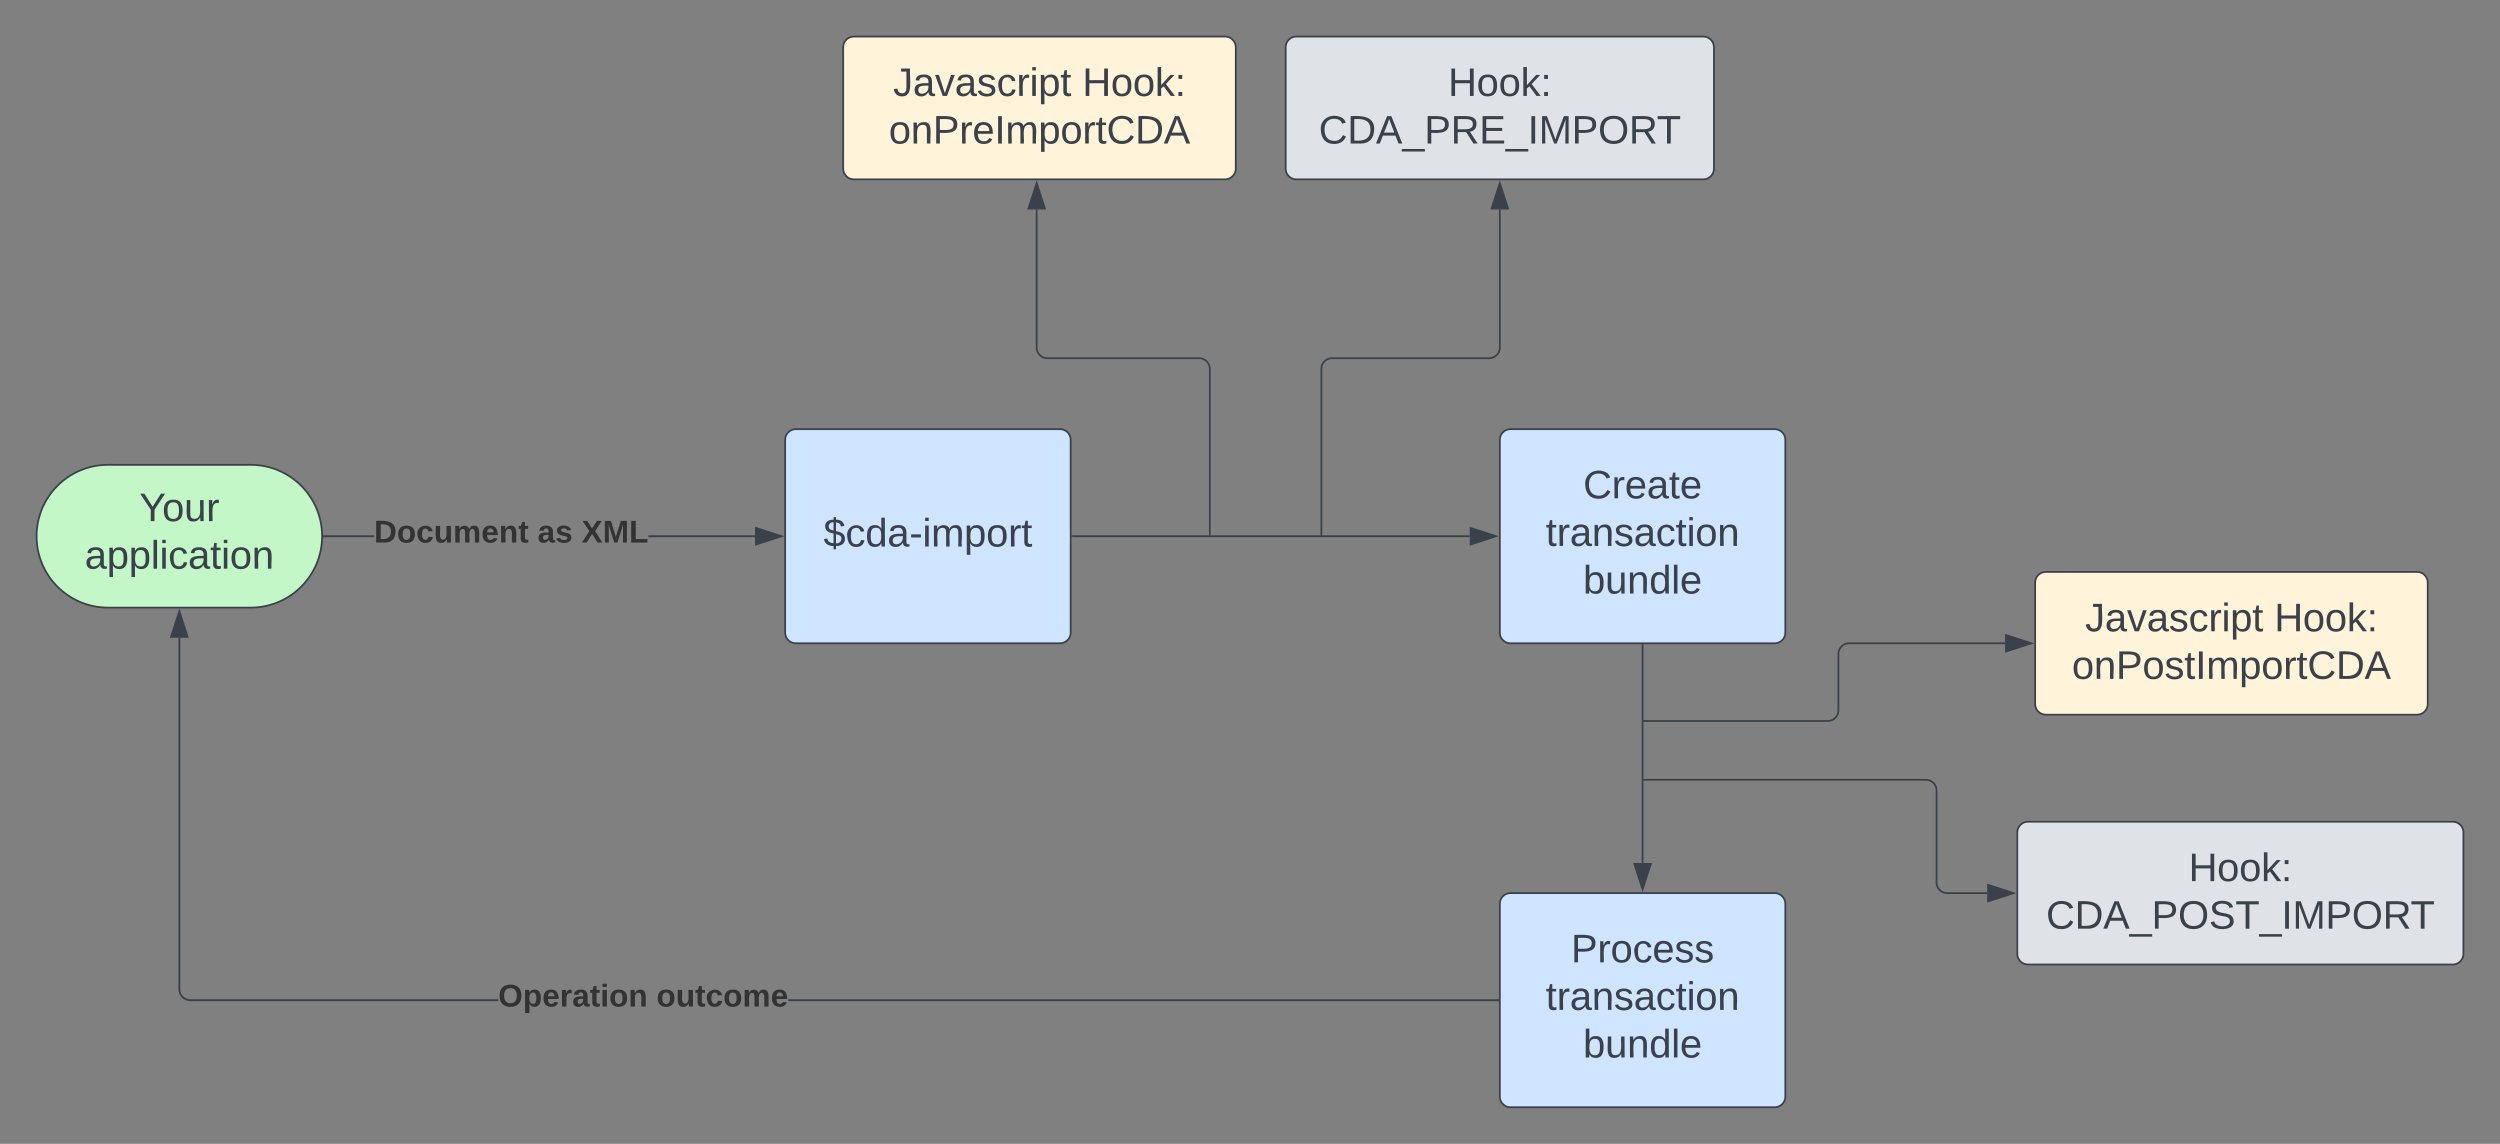 <svg xmlns="http://www.w3.org/2000/svg" xmlns:xlink="http://www.w3.org/1999/xlink" xmlns:lucid="lucid" width="1401" height="641"><rect width="100%" height="100%" fill="#808080" stroke="none"/><g transform="translate(3780.5 1220.5)" lucid:page-tab-id="0_0"><path d="M-3640-960c22.1 0 40 17.9 40 40s-17.9 40-40 40h-80c-22.1 0-40-17.9-40-40s17.9-40 40-40z" stroke="#3a414a" fill="#c3f7c8"/><use xlink:href="#a" transform="matrix(1,0,0,1,-3755,-955) translate(52.598 26.528)"/><use xlink:href="#b" transform="matrix(1,0,0,1,-3755,-955) translate(22.011 53.194)"/><path d="M-3340.5-974a6 6 0 0 1 6-6h148a6 6 0 0 1 6 6v108a6 6 0 0 1-6 6h-148a6 6 0 0 1-6-6z" stroke="#3a414a" fill="#cfe4ff"/><use xlink:href="#c" transform="matrix(1,0,0,1,-3328.5,-968) translate(9.481 53.778)"/><path d="M-3570.87-919.5H-3599v-1h28.13zm213.5 0h-59.77v-1h59.76z" stroke="#3a414a" stroke-width=".05" fill="#3a414a"/><path d="M-3599-919.5h-.53l.03-.5-.02-.5h.53z" fill="#3a414a"/><path d="M-3598.96-919.48h-.6l.04-.5-.02-.54h.58zm-.53-1l.03.5-.03.46h.5v-.96z" stroke="#3a414a" stroke-width=".05" fill="#3a414a"/><path d="M-3342.62-920l-14.26 4.63v-9.26z" fill="#3a414a"/><path d="M-3341-920l-16.38 5.32v-10.64zm-15.38 3.95l12.14-3.95-12.14-3.95z" stroke="#3a414a" stroke-width=".05" fill="#3a414a"/><use xlink:href="#d" transform="matrix(1,0,0,1,-3570.866,-930.667) translate(0 14.222)"/><use xlink:href="#e" transform="matrix(1,0,0,1,-3570.866,-930.667) translate(91.605 14.222)"/><use xlink:href="#f" transform="matrix(1,0,0,1,-3570.866,-930.667) translate(116.296 14.222)"/><path d="M-2940-974a6 6 0 0 1 6-6h148a6 6 0 0 1 6 6v108a6 6 0 0 1-6 6h-148a6 6 0 0 1-6-6z" stroke="#3a414a" fill="#cfe4ff"/><use xlink:href="#g" transform="matrix(1,0,0,1,-2928,-968) translate(34.728 26.778)"/><use xlink:href="#h" transform="matrix(1,0,0,1,-2928,-968) translate(13.741 53.444)"/><use xlink:href="#i" transform="matrix(1,0,0,1,-2928,-968) translate(34.698 80.111)"/><path d="M-3179.5-920h222.62" stroke="#3a414a" fill="none"/><path d="M-3179.5-919.5h-.5v-1h.5z" stroke="#3a414a" stroke-width=".05" fill="#3a414a"/><path d="M-2942.12-920l-14.26 4.63v-9.26z" stroke="#3a414a" fill="#3a414a"/><path d="M-3307.98-1194a6 6 0 0 1 6-6h208a6 6 0 0 1 6 6v68a6 6 0 0 1-6 6h-208a6 6 0 0 1-6-6z" stroke="#3a414a" fill="#fff3d9"/><use xlink:href="#j" transform="matrix(1,0,0,1,-3295.984,-1188) translate(15.994 21.278)"/><use xlink:href="#k" transform="matrix(1,0,0,1,-3295.984,-1188) translate(122.043 21.278)"/><use xlink:href="#l" transform="matrix(1,0,0,1,-3295.984,-1188) translate(13.586 47.944)"/><path d="M-3102.52-920.5v-93.25a6 6 0 0 0-6-6h-85.03a6 6 0 0 1-6-6v-77.37M-3102.52-920.5v.5" stroke="#3a414a" fill="none"/><path d="M-3199.55-1117.88l4.63 14.26h-9.27z" stroke="#3a414a" fill="#3a414a"/><path d="M-3060-1194a6 6 0 0 1 6-6h228a6 6 0 0 1 6 6v68a6 6 0 0 1-6 6h-228a6 6 0 0 1-6-6z" stroke="#3a414a" fill="#dfe3e8"/><use xlink:href="#m" transform="matrix(1,0,0,1,-3048,-1188) translate(79.019 21.278)"/><use xlink:href="#n" transform="matrix(1,0,0,1,-3048,-1188) translate(6.549 47.944)"/><path d="M-3040-920.5v-93.25a6 6 0 0 1 6-6h88a6 6 0 0 0 6-6v-77.37M-3040-920.5v.5" stroke="#3a414a" fill="none"/><path d="M-2940-1117.88l4.64 14.26h-9.28z" stroke="#3a414a" fill="#3a414a"/><path d="M-2940-714a6 6 0 0 1 6-6h148a6 6 0 0 1 6 6v108a6 6 0 0 1-6 6h-148a6 6 0 0 1-6-6z" stroke="#3a414a" fill="#cfe4ff"/><use xlink:href="#o" transform="matrix(1,0,0,1,-2928,-708) translate(27.907 26.778)"/><use xlink:href="#h" transform="matrix(1,0,0,1,-2928,-708) translate(13.741 53.444)"/><use xlink:href="#i" transform="matrix(1,0,0,1,-2928,-708) translate(34.698 80.111)"/><path d="M-2860-859v122.12" stroke="#3a414a" fill="none"/><path d="M-2859.5-859h-1v-.5h1z" stroke="#3a414a" stroke-width=".05" fill="#3a414a"/><path d="M-2860-722.12l-4.64-14.26h9.28z" stroke="#3a414a" fill="#3a414a"/><path d="M-2640-894a6 6 0 0 1 6-6h208a6 6 0 0 1 6 6v68a6 6 0 0 1-6 6h-208a6 6 0 0 1-6-6z" stroke="#3a414a" fill="#fff3d9"/><use xlink:href="#j" transform="matrix(1,0,0,1,-2628,-888) translate(15.994 21.278)"/><use xlink:href="#k" transform="matrix(1,0,0,1,-2628,-888) translate(122.043 21.278)"/><use xlink:href="#p" transform="matrix(1,0,0,1,-2628,-888) translate(8.617 47.944)"/><path d="M-2859.5-816.47h103.25a6 6 0 0 0 6-6V-854a6 6 0 0 1 6-6h87.37M-2859.5-816.47h-.5" stroke="#3a414a" fill="none"/><path d="M-2642.12-860l-14.26 4.63v-9.26z" stroke="#3a414a" fill="#3a414a"/><path d="M-2650-754a6 6 0 0 1 6-6h238a6 6 0 0 1 6 6v68a6 6 0 0 1-6 6h-238a6 6 0 0 1-6-6z" stroke="#3a414a" fill="#dfe3e8"/><g><use xlink:href="#m" transform="matrix(1,0,0,1,-2638,-748) translate(84.019 21.278)"/><use xlink:href="#q" transform="matrix(1,0,0,1,-2638,-748) translate(4.142 47.944)"/></g><path d="M-2859.5-783.5h158.25a6 6 0 0 1 6 6v51.5a6 6 0 0 0 6 6h22.37M-2859.5-783.5h-.5" stroke="#3a414a" fill="none"/><path d="M-2652.12-720l-14.26 4.63v-9.26z" stroke="#3a414a" fill="#3a414a"/><path d="M-3679.5-666.02l.07.88.2.84.33.8.45.73.56.66.67.55.73.45.8.33.84.2.88.07h172.7v1h-172.74l-1-.08-1-.24-.93-.4-.87-.52-.78-.66-.66-.78-.53-.87-.38-.94-.24-.98-.08-1v-197.14h1zm738.5 5.52v1h-397.72v-1z" stroke="#3a414a" stroke-width=".05" fill="#3a414a"/><path d="M-2940.5-659.5h-.5v-1h.5z" fill="#3a414a"/><path d="M-2940.47-659.48h-.57v-1.04h.57zm-.52-1v.96h.47v-.96z" stroke="#3a414a" stroke-width=".05" fill="#3a414a"/><path d="M-3675.36-863.62h-9.28l4.64-14.26z" fill="#3a414a"/><path d="M-3674.68-863.12h-10.64l5.32-16.38zm-9.27-1h7.9l-3.95-12.14z" stroke="#3a414a" stroke-width=".05" fill="#3a414a"/><g><use xlink:href="#r" transform="matrix(1,0,0,1,-3501.284,-670.667) translate(0 14.222)"/><use xlink:href="#s" transform="matrix(1,0,0,1,-3501.284,-670.667) translate(88.691 14.222)"/></g><defs><path fill="#3a414a" d="M137-103V0h-34v-103L8-248h37l75 118 75-118h37" id="t"/><path fill="#3a414a" d="M100-194c62-1 85 37 85 99 1 63-27 99-86 99S16-35 15-95c0-66 28-99 85-99zM99-20c44 1 53-31 53-75 0-43-8-75-51-75s-53 32-53 75 10 74 51 75" id="u"/><path fill="#3a414a" d="M84 4C-5 8 30-112 23-190h32v120c0 31 7 50 39 49 72-2 45-101 50-169h31l1 190h-30c-1-10 1-25-2-33-11 22-28 36-60 37" id="v"/><path fill="#3a414a" d="M114-163C36-179 61-72 57 0H25l-1-190h30c1 12-1 29 2 39 6-27 23-49 58-41v29" id="w"/><g id="a"><use transform="matrix(0.062,0,0,0.062,0,0)" xlink:href="#t"/><use transform="matrix(0.062,0,0,0.062,12.778,0)" xlink:href="#u"/><use transform="matrix(0.062,0,0,0.062,25.123,0)" xlink:href="#v"/><use transform="matrix(0.062,0,0,0.062,37.469,0)" xlink:href="#w"/></g><path fill="#3a414a" d="M141-36C126-15 110 5 73 4 37 3 15-17 15-53c-1-64 63-63 125-63 3-35-9-54-41-54-24 1-41 7-42 31l-33-3c5-37 33-52 76-52 45 0 72 20 72 64v82c-1 20 7 32 28 27v20c-31 9-61-2-59-35zM48-53c0 20 12 33 32 33 41-3 63-29 60-74-43 2-92-5-92 41" id="x"/><path fill="#3a414a" d="M115-194c55 1 70 41 70 98S169 2 115 4C84 4 66-9 55-30l1 105H24l-1-265h31l2 30c10-21 28-34 59-34zm-8 174c40 0 45-34 45-75s-6-73-45-74c-42 0-51 32-51 76 0 43 10 73 51 73" id="y"/><path fill="#3a414a" d="M24 0v-261h32V0H24" id="z"/><path fill="#3a414a" d="M24-231v-30h32v30H24zM24 0v-190h32V0H24" id="A"/><path fill="#3a414a" d="M96-169c-40 0-48 33-48 73s9 75 48 75c24 0 41-14 43-38l32 2c-6 37-31 61-74 61-59 0-76-41-82-99-10-93 101-131 147-64 4 7 5 14 7 22l-32 3c-4-21-16-35-41-35" id="B"/><path fill="#3a414a" d="M59-47c-2 24 18 29 38 22v24C64 9 27 4 27-40v-127H5v-23h24l9-43h21v43h35v23H59v120" id="C"/><path fill="#3a414a" d="M117-194c89-4 53 116 60 194h-32v-121c0-31-8-49-39-48C34-167 62-67 57 0H25l-1-190h30c1 10-1 24 2 32 11-22 29-35 61-36" id="D"/><g id="b"><use transform="matrix(0.062,0,0,0.062,0,0)" xlink:href="#x"/><use transform="matrix(0.062,0,0,0.062,12.346,0)" xlink:href="#y"/><use transform="matrix(0.062,0,0,0.062,24.691,0)" xlink:href="#y"/><use transform="matrix(0.062,0,0,0.062,37.037,0)" xlink:href="#z"/><use transform="matrix(0.062,0,0,0.062,41.914,0)" xlink:href="#A"/><use transform="matrix(0.062,0,0,0.062,46.79,0)" xlink:href="#B"/><use transform="matrix(0.062,0,0,0.062,57.901,0)" xlink:href="#x"/><use transform="matrix(0.062,0,0,0.062,70.247,0)" xlink:href="#C"/><use transform="matrix(0.062,0,0,0.062,76.42,0)" xlink:href="#A"/><use transform="matrix(0.062,0,0,0.062,81.296,0)" xlink:href="#u"/><use transform="matrix(0.062,0,0,0.062,93.642,0)" xlink:href="#D"/></g><path fill="#3a414a" d="M194-70c0 46-34 64-81 66v29H91V-4C42-5 12-27 4-67l30-6c5 28 25 41 57 43v-87c-38-9-76-20-76-67 1-42 33-58 76-59v-23h22v23c45 0 67 20 76 56l-31 6c-5-23-18-35-45-37v78c41 10 81 20 81 70zm-81 41c51 7 71-66 19-77-6-2-12-4-19-6v83zM91-219c-47-6-63 57-18 69 6 2 12 3 18 5v-74" id="E"/><path fill="#3a414a" d="M85-194c31 0 48 13 60 33l-1-100h32l1 261h-30c-2-10 0-23-3-31C134-8 116 4 85 4 32 4 16-35 15-94c0-66 23-100 70-100zm9 24c-40 0-46 34-46 75 0 40 6 74 45 74 42 0 51-32 51-76 0-42-9-74-50-73" id="F"/><path fill="#3a414a" d="M16-82v-28h88v28H16" id="G"/><path fill="#3a414a" d="M210-169c-67 3-38 105-44 169h-31v-121c0-29-5-50-35-48C34-165 62-65 56 0H25l-1-190h30c1 10-1 24 2 32 10-44 99-50 107 0 11-21 27-35 58-36 85-2 47 119 55 194h-31v-121c0-29-5-49-35-48" id="H"/><g id="c"><use transform="matrix(0.062,0,0,0.062,0,0)" xlink:href="#E"/><use transform="matrix(0.062,0,0,0.062,12.346,0)" xlink:href="#B"/><use transform="matrix(0.062,0,0,0.062,23.457,0)" xlink:href="#F"/><use transform="matrix(0.062,0,0,0.062,35.802,0)" xlink:href="#x"/><use transform="matrix(0.062,0,0,0.062,48.148,0)" xlink:href="#G"/><use transform="matrix(0.062,0,0,0.062,55.494,0)" xlink:href="#A"/><use transform="matrix(0.062,0,0,0.062,60.37,0)" xlink:href="#H"/><use transform="matrix(0.062,0,0,0.062,78.827,0)" xlink:href="#y"/><use transform="matrix(0.062,0,0,0.062,91.173,0)" xlink:href="#u"/><use transform="matrix(0.062,0,0,0.062,103.519,0)" xlink:href="#w"/><use transform="matrix(0.062,0,0,0.062,110.864,0)" xlink:href="#C"/></g><path fill="#333" d="M24-248c120-7 223 5 221 122C244-46 201 0 124 0H24v-248zM76-40c74 7 117-18 117-86 0-67-45-88-117-82v168" id="I"/><path fill="#333" d="M110-194c64 0 96 36 96 99 0 64-35 99-97 99-61 0-95-36-95-99 0-62 34-99 96-99zm-1 164c35 0 45-28 45-65 0-40-10-65-43-65-34 0-45 26-45 65 0 36 10 65 43 65" id="J"/><path fill="#333" d="M190-63c-7 42-38 67-86 67-59 0-84-38-90-98-12-110 154-137 174-36l-49 2c-2-19-15-32-35-32-30 0-35 28-38 64-6 74 65 87 74 30" id="K"/><path fill="#333" d="M85 4C-2 5 27-109 22-190h50c7 57-23 150 33 157 60-5 35-97 40-157h50l1 190h-47c-2-12 1-28-3-38-12 25-28 42-61 42" id="L"/><path fill="#333" d="M220-157c-53 9-28 100-34 157h-49v-107c1-27-5-49-29-50C55-147 81-57 75 0H25l-1-190h47c2 12-1 28 3 38 10-53 101-56 108 0 13-22 24-43 59-42 82 1 51 116 57 194h-49v-107c-1-25-5-48-29-50" id="M"/><path fill="#333" d="M185-48c-13 30-37 53-82 52C43 2 14-33 14-96s30-98 90-98c62 0 83 45 84 108H66c0 31 8 55 39 56 18 0 30-7 34-22zm-45-69c5-46-57-63-70-21-2 6-4 13-4 21h74" id="N"/><path fill="#333" d="M135-194c87-1 58 113 63 194h-50c-7-57 23-157-34-157-59 0-34 97-39 157H25l-1-190h47c2 12-1 28 3 38 12-26 28-41 61-42" id="O"/><path fill="#333" d="M115-3C79 11 28 4 28-45v-112H4v-33h27l15-45h31v45h36v33H77v99c-1 23 16 31 38 25v30" id="P"/><g id="d"><use transform="matrix(0.049,0,0,0.049,0,0)" xlink:href="#I"/><use transform="matrix(0.049,0,0,0.049,12.79,0)" xlink:href="#J"/><use transform="matrix(0.049,0,0,0.049,23.605,0)" xlink:href="#K"/><use transform="matrix(0.049,0,0,0.049,33.481,0)" xlink:href="#L"/><use transform="matrix(0.049,0,0,0.049,44.296,0)" xlink:href="#M"/><use transform="matrix(0.049,0,0,0.049,60.099,0)" xlink:href="#N"/><use transform="matrix(0.049,0,0,0.049,69.975,0)" xlink:href="#O"/><use transform="matrix(0.049,0,0,0.049,80.79,0)" xlink:href="#P"/></g><path fill="#333" d="M133-34C117-15 103 5 69 4 32 3 11-16 11-54c-1-60 55-63 116-61 1-26-3-47-28-47-18 1-26 9-28 27l-52-2c7-38 36-58 82-57s74 22 75 68l1 82c-1 14 12 18 25 15v27c-30 8-71 5-69-32zm-48 3c29 0 43-24 42-57-32 0-66-3-65 30 0 17 8 27 23 27" id="Q"/><path fill="#333" d="M137-138c1-29-70-34-71-4 15 46 118 7 119 86 1 83-164 76-172 9l43-7c4 19 20 25 44 25 33 8 57-30 24-41C81-84 22-81 20-136c-2-80 154-74 161-7" id="R"/><g id="e"><use transform="matrix(0.049,0,0,0.049,0,0)" xlink:href="#Q"/><use transform="matrix(0.049,0,0,0.049,9.877,0)" xlink:href="#R"/></g><path fill="#333" d="M182 0l-62-99L58 0H3l86-130-79-118h55l55 88 55-88h55l-75 118L237 0h-55" id="S"/><path fill="#333" d="M230 0l2-204L168 0h-37L68-204 70 0H24v-248h70l56 185 57-185h69V0h-46" id="T"/><path fill="#333" d="M24 0v-248h52v208h133V0H24" id="U"/><g id="f"><use transform="matrix(0.049,0,0,0.049,0,0)" xlink:href="#S"/><use transform="matrix(0.049,0,0,0.049,11.852,0)" xlink:href="#T"/><use transform="matrix(0.049,0,0,0.049,26.617,0)" xlink:href="#U"/></g><path fill="#3a414a" d="M212-179c-10-28-35-45-73-45-59 0-87 40-87 99 0 60 29 101 89 101 43 0 62-24 78-52l27 14C228-24 195 4 139 4 59 4 22-46 18-125c-6-104 99-153 187-111 19 9 31 26 39 46" id="V"/><path fill="#3a414a" d="M100-194c63 0 86 42 84 106H49c0 40 14 67 53 68 26 1 43-12 49-29l28 8c-11 28-37 45-77 45C44 4 14-33 15-96c1-61 26-98 85-98zm52 81c6-60-76-77-97-28-3 7-6 17-6 28h103" id="W"/><g id="g"><use transform="matrix(0.062,0,0,0.062,0,0)" xlink:href="#V"/><use transform="matrix(0.062,0,0,0.062,15.988,0)" xlink:href="#w"/><use transform="matrix(0.062,0,0,0.062,23.333,0)" xlink:href="#W"/><use transform="matrix(0.062,0,0,0.062,35.679,0)" xlink:href="#x"/><use transform="matrix(0.062,0,0,0.062,48.025,0)" xlink:href="#C"/><use transform="matrix(0.062,0,0,0.062,54.198,0)" xlink:href="#W"/></g><path fill="#3a414a" d="M135-143c-3-34-86-38-87 0 15 53 115 12 119 90S17 21 10-45l28-5c4 36 97 45 98 0-10-56-113-15-118-90-4-57 82-63 122-42 12 7 21 19 24 35" id="X"/><g id="h"><use transform="matrix(0.062,0,0,0.062,0,0)" xlink:href="#C"/><use transform="matrix(0.062,0,0,0.062,6.173,0)" xlink:href="#w"/><use transform="matrix(0.062,0,0,0.062,13.519,0)" xlink:href="#x"/><use transform="matrix(0.062,0,0,0.062,25.864,0)" xlink:href="#D"/><use transform="matrix(0.062,0,0,0.062,38.21,0)" xlink:href="#X"/><use transform="matrix(0.062,0,0,0.062,49.321,0)" xlink:href="#x"/><use transform="matrix(0.062,0,0,0.062,61.667,0)" xlink:href="#B"/><use transform="matrix(0.062,0,0,0.062,72.778,0)" xlink:href="#C"/><use transform="matrix(0.062,0,0,0.062,78.951,0)" xlink:href="#A"/><use transform="matrix(0.062,0,0,0.062,83.827,0)" xlink:href="#u"/><use transform="matrix(0.062,0,0,0.062,96.173,0)" xlink:href="#D"/></g><path fill="#3a414a" d="M115-194c53 0 69 39 70 98 0 66-23 100-70 100C84 3 66-7 56-30L54 0H23l1-261h32v101c10-23 28-34 59-34zm-8 174c40 0 45-34 45-75 0-40-5-75-45-74-42 0-51 32-51 76 0 43 10 73 51 73" id="Y"/><g id="i"><use transform="matrix(0.062,0,0,0.062,0,0)" xlink:href="#Y"/><use transform="matrix(0.062,0,0,0.062,12.346,0)" xlink:href="#v"/><use transform="matrix(0.062,0,0,0.062,24.691,0)" xlink:href="#D"/><use transform="matrix(0.062,0,0,0.062,37.037,0)" xlink:href="#F"/><use transform="matrix(0.062,0,0,0.062,49.383,0)" xlink:href="#z"/><use transform="matrix(0.062,0,0,0.062,54.259,0)" xlink:href="#W"/></g><path fill="#3a414a" d="M153-248C145-148 188 4 80 4 36 3 13-21 6-62l32-5c4 25 16 42 43 43 27 0 39-20 39-49v-147H72v-28h81" id="Z"/><path fill="#3a414a" d="M108 0H70L1-190h34L89-25l56-165h34" id="aa"/><g id="j"><use transform="matrix(0.062,0,0,0.062,0,0)" xlink:href="#Z"/><use transform="matrix(0.062,0,0,0.062,11.111,0)" xlink:href="#x"/><use transform="matrix(0.062,0,0,0.062,23.457,0)" xlink:href="#aa"/><use transform="matrix(0.062,0,0,0.062,34.568,0)" xlink:href="#x"/><use transform="matrix(0.062,0,0,0.062,46.914,0)" xlink:href="#X"/><use transform="matrix(0.062,0,0,0.062,58.025,0)" xlink:href="#B"/><use transform="matrix(0.062,0,0,0.062,69.136,0)" xlink:href="#w"/><use transform="matrix(0.062,0,0,0.062,76.481,0)" xlink:href="#A"/><use transform="matrix(0.062,0,0,0.062,81.358,0)" xlink:href="#y"/><use transform="matrix(0.062,0,0,0.062,93.704,0)" xlink:href="#C"/></g><path fill="#3a414a" d="M197 0v-115H63V0H30v-248h33v105h134v-105h34V0h-34" id="ab"/><path fill="#3a414a" d="M143 0L79-87 56-68V0H24v-261h32v163l83-92h37l-77 82L181 0h-38" id="ac"/><path fill="#3a414a" d="M33-154v-36h34v36H33zM33 0v-36h34V0H33" id="ad"/><g id="k"><use transform="matrix(0.062,0,0,0.062,0,0)" xlink:href="#ab"/><use transform="matrix(0.062,0,0,0.062,15.988,0)" xlink:href="#u"/><use transform="matrix(0.062,0,0,0.062,28.333,0)" xlink:href="#u"/><use transform="matrix(0.062,0,0,0.062,40.679,0)" xlink:href="#ac"/><use transform="matrix(0.062,0,0,0.062,51.79,0)" xlink:href="#ad"/></g><path fill="#3a414a" d="M30-248c87 1 191-15 191 75 0 78-77 80-158 76V0H30v-248zm33 125c57 0 124 11 124-50 0-59-68-47-124-48v98" id="ae"/><path fill="#3a414a" d="M33 0v-248h34V0H33" id="af"/><path fill="#3a414a" d="M30-248c118-7 216 8 213 122C240-48 200 0 122 0H30v-248zM63-27c89 8 146-16 146-99s-60-101-146-95v194" id="ag"/><path fill="#3a414a" d="M205 0l-28-72H64L36 0H1l101-248h38L239 0h-34zm-38-99l-47-123c-12 45-31 82-46 123h93" id="ah"/><g id="l"><use transform="matrix(0.062,0,0,0.062,0,0)" xlink:href="#u"/><use transform="matrix(0.062,0,0,0.062,12.346,0)" xlink:href="#D"/><use transform="matrix(0.062,0,0,0.062,24.691,0)" xlink:href="#ae"/><use transform="matrix(0.062,0,0,0.062,39.506,0)" xlink:href="#w"/><use transform="matrix(0.062,0,0,0.062,46.852,0)" xlink:href="#W"/><use transform="matrix(0.062,0,0,0.062,59.198,0)" xlink:href="#af"/><use transform="matrix(0.062,0,0,0.062,65.37,0)" xlink:href="#H"/><use transform="matrix(0.062,0,0,0.062,83.827,0)" xlink:href="#y"/><use transform="matrix(0.062,0,0,0.062,96.173,0)" xlink:href="#u"/><use transform="matrix(0.062,0,0,0.062,108.519,0)" xlink:href="#w"/><use transform="matrix(0.062,0,0,0.062,115.864,0)" xlink:href="#C"/><use transform="matrix(0.062,0,0,0.062,122.037,0)" xlink:href="#V"/><use transform="matrix(0.062,0,0,0.062,138.025,0)" xlink:href="#ag"/><use transform="matrix(0.062,0,0,0.062,154.012,0)" xlink:href="#ah"/></g><g id="m"><use transform="matrix(0.062,0,0,0.062,0,0)" xlink:href="#ab"/><use transform="matrix(0.062,0,0,0.062,15.988,0)" xlink:href="#u"/><use transform="matrix(0.062,0,0,0.062,28.333,0)" xlink:href="#u"/><use transform="matrix(0.062,0,0,0.062,40.679,0)" xlink:href="#ac"/><use transform="matrix(0.062,0,0,0.062,51.79,0)" xlink:href="#ad"/></g><path fill="#3a414a" d="M-5 72V49h209v23H-5" id="ai"/><path fill="#3a414a" d="M233-177c-1 41-23 64-60 70L243 0h-38l-65-103H63V0H30v-248c88 3 205-21 203 71zM63-129c60-2 137 13 137-47 0-61-80-42-137-45v92" id="aj"/><path fill="#3a414a" d="M30 0v-248h187v28H63v79h144v27H63v87h162V0H30" id="ak"/><path fill="#3a414a" d="M240 0l2-218c-23 76-54 145-80 218h-23L58-218 59 0H30v-248h44l77 211c21-75 51-140 76-211h43V0h-30" id="al"/><path fill="#3a414a" d="M140-251c81 0 123 46 123 126C263-46 219 4 140 4 59 4 17-45 17-125s42-126 123-126zm0 227c63 0 89-41 89-101s-29-99-89-99c-61 0-89 39-89 99S79-25 140-24" id="am"/><path fill="#3a414a" d="M127-220V0H93v-220H8v-28h204v28h-85" id="an"/><g id="n"><use transform="matrix(0.062,0,0,0.062,0,0)" xlink:href="#V"/><use transform="matrix(0.062,0,0,0.062,15.988,0)" xlink:href="#ag"/><use transform="matrix(0.062,0,0,0.062,31.975,0)" xlink:href="#ah"/><use transform="matrix(0.062,0,0,0.062,46.79,0)" xlink:href="#ai"/><use transform="matrix(0.062,0,0,0.062,59.136,0)" xlink:href="#ae"/><use transform="matrix(0.062,0,0,0.062,73.951,0)" xlink:href="#aj"/><use transform="matrix(0.062,0,0,0.062,89.938,0)" xlink:href="#ak"/><use transform="matrix(0.062,0,0,0.062,104.753,0)" xlink:href="#ai"/><use transform="matrix(0.062,0,0,0.062,117.099,0)" xlink:href="#af"/><use transform="matrix(0.062,0,0,0.062,123.272,0)" xlink:href="#al"/><use transform="matrix(0.062,0,0,0.062,141.728,0)" xlink:href="#ae"/><use transform="matrix(0.062,0,0,0.062,156.543,0)" xlink:href="#am"/><use transform="matrix(0.062,0,0,0.062,173.827,0)" xlink:href="#aj"/><use transform="matrix(0.062,0,0,0.062,189.383,0)" xlink:href="#an"/></g><g id="o"><use transform="matrix(0.062,0,0,0.062,0,0)" xlink:href="#ae"/><use transform="matrix(0.062,0,0,0.062,14.815,0)" xlink:href="#w"/><use transform="matrix(0.062,0,0,0.062,22.16,0)" xlink:href="#u"/><use transform="matrix(0.062,0,0,0.062,34.506,0)" xlink:href="#B"/><use transform="matrix(0.062,0,0,0.062,45.617,0)" xlink:href="#W"/><use transform="matrix(0.062,0,0,0.062,57.963,0)" xlink:href="#X"/><use transform="matrix(0.062,0,0,0.062,69.074,0)" xlink:href="#X"/></g><g id="p"><use transform="matrix(0.062,0,0,0.062,0,0)" xlink:href="#u"/><use transform="matrix(0.062,0,0,0.062,12.346,0)" xlink:href="#D"/><use transform="matrix(0.062,0,0,0.062,24.691,0)" xlink:href="#ae"/><use transform="matrix(0.062,0,0,0.062,39.506,0)" xlink:href="#u"/><use transform="matrix(0.062,0,0,0.062,51.852,0)" xlink:href="#X"/><use transform="matrix(0.062,0,0,0.062,62.963,0)" xlink:href="#C"/><use transform="matrix(0.062,0,0,0.062,69.136,0)" xlink:href="#af"/><use transform="matrix(0.062,0,0,0.062,75.309,0)" xlink:href="#H"/><use transform="matrix(0.062,0,0,0.062,93.765,0)" xlink:href="#y"/><use transform="matrix(0.062,0,0,0.062,106.111,0)" xlink:href="#u"/><use transform="matrix(0.062,0,0,0.062,118.457,0)" xlink:href="#w"/><use transform="matrix(0.062,0,0,0.062,125.802,0)" xlink:href="#C"/><use transform="matrix(0.062,0,0,0.062,131.975,0)" xlink:href="#V"/><use transform="matrix(0.062,0,0,0.062,147.963,0)" xlink:href="#ag"/><use transform="matrix(0.062,0,0,0.062,163.951,0)" xlink:href="#ah"/></g><path fill="#3a414a" d="M185-189c-5-48-123-54-124 2 14 75 158 14 163 119 3 78-121 87-175 55-17-10-28-26-33-46l33-7c5 56 141 63 141-1 0-78-155-14-162-118-5-82 145-84 179-34 5 7 8 16 11 25" id="ao"/><g id="q"><use transform="matrix(0.062,0,0,0.062,0,0)" xlink:href="#V"/><use transform="matrix(0.062,0,0,0.062,15.988,0)" xlink:href="#ag"/><use transform="matrix(0.062,0,0,0.062,31.975,0)" xlink:href="#ah"/><use transform="matrix(0.062,0,0,0.062,46.79,0)" xlink:href="#ai"/><use transform="matrix(0.062,0,0,0.062,59.136,0)" xlink:href="#ae"/><use transform="matrix(0.062,0,0,0.062,73.951,0)" xlink:href="#am"/><use transform="matrix(0.062,0,0,0.062,91.235,0)" xlink:href="#ao"/><use transform="matrix(0.062,0,0,0.062,106.049,0)" xlink:href="#an"/><use transform="matrix(0.062,0,0,0.062,119.568,0)" xlink:href="#ai"/><use transform="matrix(0.062,0,0,0.062,131.914,0)" xlink:href="#af"/><use transform="matrix(0.062,0,0,0.062,138.086,0)" xlink:href="#al"/><use transform="matrix(0.062,0,0,0.062,156.543,0)" xlink:href="#ae"/><use transform="matrix(0.062,0,0,0.062,171.358,0)" xlink:href="#am"/><use transform="matrix(0.062,0,0,0.062,188.642,0)" xlink:href="#aj"/><use transform="matrix(0.062,0,0,0.062,204.198,0)" xlink:href="#an"/></g><path fill="#333" d="M140-251c80 0 125 45 125 126S219 4 139 4C58 4 15-44 15-125s44-126 125-126zm-1 214c52 0 73-35 73-88 0-50-21-86-72-86-52 0-73 35-73 86s22 88 72 88" id="ap"/><path fill="#333" d="M135-194c53 0 70 44 70 98 0 56-19 98-73 100-31 1-45-17-59-34 3 33 2 69 2 105H25l-1-265h48c2 10 0 23 3 31 11-24 29-35 60-35zM114-30c33 0 39-31 40-66 0-38-9-64-40-64-56 0-55 130 0 130" id="aq"/><path fill="#333" d="M135-150c-39-12-60 13-60 57V0H25l-1-190h47c2 13-1 29 3 40 6-28 27-53 61-41v41" id="ar"/><path fill="#333" d="M25-224v-37h50v37H25zM25 0v-190h50V0H25" id="as"/><g id="r"><use transform="matrix(0.049,0,0,0.049,0,0)" xlink:href="#ap"/><use transform="matrix(0.049,0,0,0.049,13.827,0)" xlink:href="#aq"/><use transform="matrix(0.049,0,0,0.049,24.642,0)" xlink:href="#N"/><use transform="matrix(0.049,0,0,0.049,34.519,0)" xlink:href="#ar"/><use transform="matrix(0.049,0,0,0.049,41.432,0)" xlink:href="#Q"/><use transform="matrix(0.049,0,0,0.049,51.309,0)" xlink:href="#P"/><use transform="matrix(0.049,0,0,0.049,57.185,0)" xlink:href="#as"/><use transform="matrix(0.049,0,0,0.049,62.123,0)" xlink:href="#J"/><use transform="matrix(0.049,0,0,0.049,72.938,0)" xlink:href="#O"/></g><g id="s"><use transform="matrix(0.049,0,0,0.049,0,0)" xlink:href="#J"/><use transform="matrix(0.049,0,0,0.049,10.815,0)" xlink:href="#L"/><use transform="matrix(0.049,0,0,0.049,21.63,0)" xlink:href="#P"/><use transform="matrix(0.049,0,0,0.049,27.506,0)" xlink:href="#K"/><use transform="matrix(0.049,0,0,0.049,37.383,0)" xlink:href="#J"/><use transform="matrix(0.049,0,0,0.049,48.198,0)" xlink:href="#M"/><use transform="matrix(0.049,0,0,0.049,64,0)" xlink:href="#N"/></g></defs></g></svg>